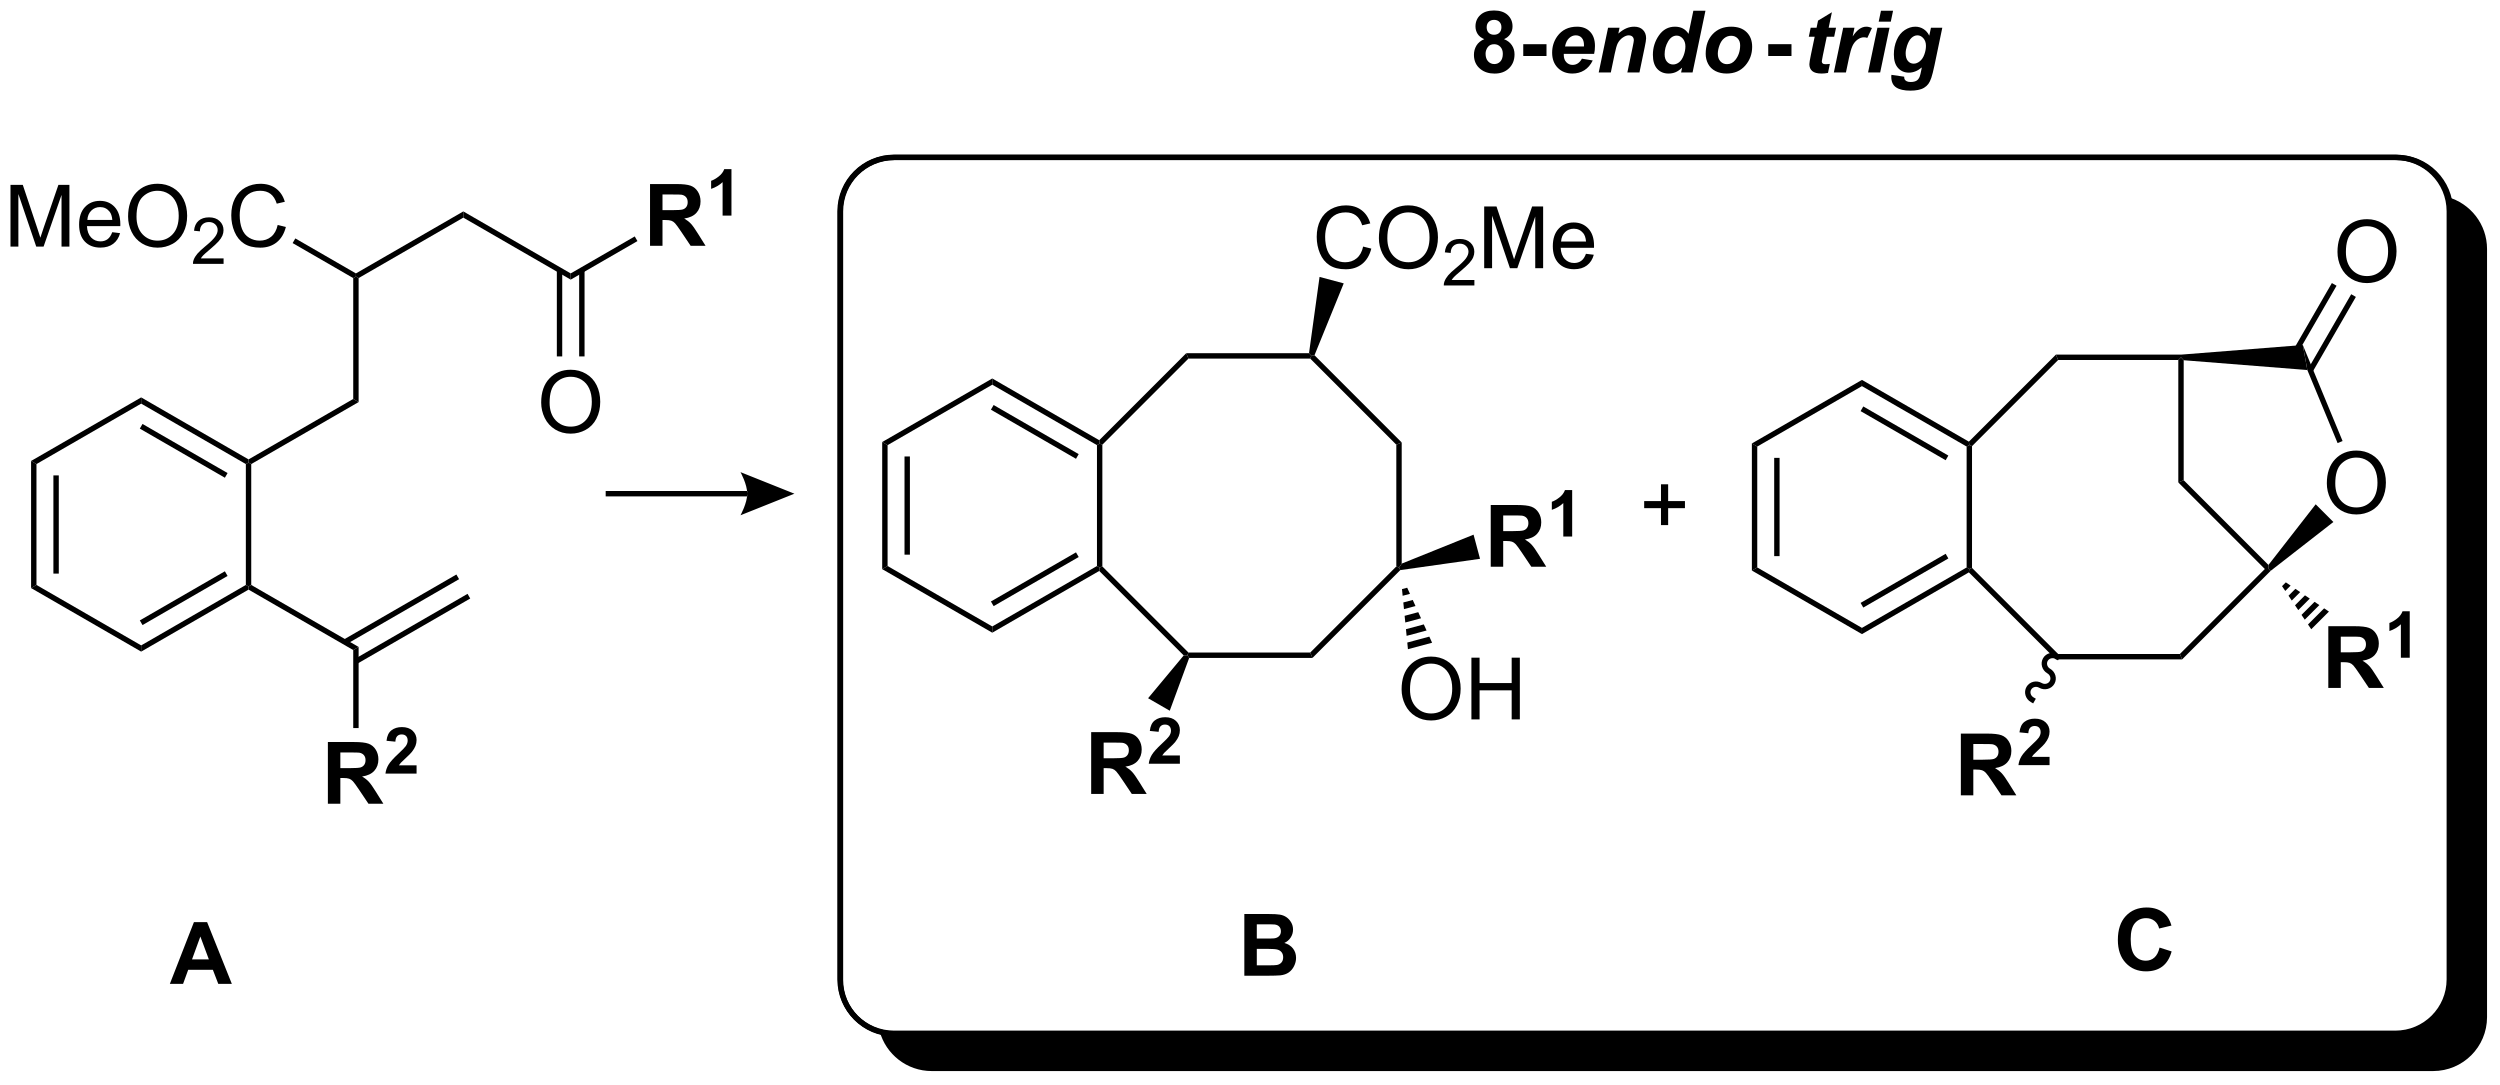 <?xml version="1.0" encoding="UTF-8"?>
<!DOCTYPE svg PUBLIC '-//W3C//DTD SVG 1.0//EN'
          'http://www.w3.org/TR/2001/REC-SVG-20010904/DTD/svg10.dtd'>
<svg stroke-dasharray="none" shape-rendering="auto" xmlns="http://www.w3.org/2000/svg" font-family="'Dialog'" text-rendering="auto" width="636" fill-opacity="1" color-interpolation="auto" color-rendering="auto" preserveAspectRatio="xMidYMid meet" font-size="12px" viewBox="0 0 636 276" fill="black" xmlns:xlink="http://www.w3.org/1999/xlink" stroke="black" image-rendering="auto" stroke-miterlimit="10" stroke-linecap="square" stroke-linejoin="miter" font-style="normal" stroke-width="1" height="276" stroke-dashoffset="0" font-weight="normal" stroke-opacity="1"
><!--Generated by the Batik Graphics2D SVG Generator--><defs id="genericDefs"
  /><g
  ><defs id="defs1"
    ><clipPath clipPathUnits="userSpaceOnUse" id="clipPath1"
      ><path d="M2.03 2.343 L240.288 2.343 L240.288 105.519 L2.03 105.519 L2.03 2.343 Z"
      /></clipPath
      ><clipPath clipPathUnits="userSpaceOnUse" id="clipPath2"
      ><path d="M-0.139 9.534 L-0.139 109.842 L231.214 109.842 L231.214 9.534 Z"
      /></clipPath
      ><clipPath clipPathUnits="userSpaceOnUse" id="clipPath3"
      ><path d="M-0.139 9.534 L-0.139 109.457 L231.109 109.457 L231.109 9.534 Z"
      /></clipPath
    ></defs
    ><g stroke-width="0.5" transform="scale(2.667,2.667) translate(-2.03,-2.343) matrix(1.029,0,0,1.029,2.173,-7.463)"
    ><path fill="none" d="M77.772 29.126 C77.772 26.364 80.011 24.126 82.772 24.126 L82.772 24.126 L222.022 24.126 C224.783 24.126 227.022 26.364 227.022 29.126 L227.022 29.126 L227.022 100.369 C227.022 103.131 224.783 105.369 222.022 105.369 L222.022 105.369 L82.772 105.369 C80.011 105.369 77.772 103.131 77.772 100.369 Z" clip-path="url(#clipPath3)"
    /></g
    ><g stroke-width="0.5" transform="matrix(2.743,0,0,2.743,0.382,-26.151)"
    ><path fill="none" d="M77.772 29.126 C77.772 26.364 80.011 24.126 82.772 24.126 L82.772 24.126 L222.022 24.126 C224.783 24.126 227.022 26.364 227.022 29.126 L227.022 29.126 L227.022 100.369 C227.022 103.131 224.783 105.369 222.022 105.369 L222.022 105.369 L82.772 105.369 C80.011 105.369 77.772 103.131 77.772 100.369 Z" clip-path="url(#clipPath3)"
    /></g
    ><g transform="matrix(2.743,0,0,2.743,0.382,-26.151)"
    ><path d="M226.845 27.803 C226.96 28.224 227.022 28.668 227.022 29.126 L227.022 100.369 C227.022 103.131 224.783 105.369 222.022 105.369 L82.772 105.369 C82.314 105.369 81.871 105.308 81.449 105.192 L81.449 105.192 C82.029 107.312 83.969 108.869 86.272 108.869 L225.522 108.869 C228.283 108.869 230.522 106.631 230.522 103.869 L230.522 32.626 C230.522 30.322 228.964 28.383 226.845 27.803 Z" stroke="none" clip-path="url(#clipPath3)"
    /></g
    ><g transform="matrix(2.743,0,0,2.743,0.382,-26.151)"
    ><path d="M2.743 52.285 L3.243 52.574 L3.243 63.785 L2.743 64.074 ZM4.813 53.624 L4.813 62.734 L5.313 62.734 L5.313 53.624 Z" stroke="none" clip-path="url(#clipPath3)"
    /></g
    ><g transform="matrix(2.743,0,0,2.743,0.382,-26.151)"
    ><path d="M2.743 64.074 L3.243 63.785 L12.953 69.391 L12.953 69.968 Z" stroke="none" clip-path="url(#clipPath3)"
    /></g
    ><g transform="matrix(2.743,0,0,2.743,0.382,-26.151)"
    ><path d="M12.953 69.968 L12.953 69.391 L22.662 63.785 L22.912 63.929 L22.912 64.218 ZM13.078 67.506 L20.967 62.951 L20.717 62.518 L12.828 67.073 Z" stroke="none" clip-path="url(#clipPath3)"
    /></g
    ><g transform="matrix(2.743,0,0,2.743,0.382,-26.151)"
    ><path d="M23.162 63.785 L22.912 63.929 L22.662 63.785 L22.662 52.574 L22.912 52.429 L23.162 52.574 Z" stroke="none" clip-path="url(#clipPath3)"
    /></g
    ><g transform="matrix(2.743,0,0,2.743,0.382,-26.151)"
    ><path d="M22.912 52.141 L22.912 52.429 L22.662 52.574 L12.953 46.968 L12.953 46.391 ZM20.967 53.408 L13.078 48.853 L12.828 49.286 L20.717 53.841 Z" stroke="none" clip-path="url(#clipPath3)"
    /></g
    ><g transform="matrix(2.743,0,0,2.743,0.382,-26.151)"
    ><path d="M12.953 46.391 L12.953 46.968 L3.243 52.574 L2.743 52.285 Z" stroke="none" clip-path="url(#clipPath3)"
    /></g
    ><g transform="matrix(2.743,0,0,2.743,0.382,-26.151)"
    ><path d="M23.162 52.574 L22.912 52.429 L22.912 52.141 L32.621 46.535 L33.121 46.824 Z" stroke="none" clip-path="url(#clipPath3)"
    /></g
    ><g transform="matrix(2.743,0,0,2.743,0.382,-26.151)"
    ><path d="M33.121 46.824 L32.621 46.535 L32.621 35.324 L32.871 35.179 L33.121 35.324 Z" stroke="none" clip-path="url(#clipPath3)"
    /></g
    ><g transform="matrix(2.743,0,0,2.743,0.382,-26.151)"
    ><path d="M0.833 32.404 L0.833 26.678 L1.974 26.678 L3.33 30.733 Q3.518 31.298 3.604 31.579 Q3.7 31.266 3.908 30.662 L5.278 26.678 L6.299 26.678 L6.299 32.404 L5.567 32.404 L5.567 27.61 L3.903 32.404 L3.221 32.404 L1.565 27.529 L1.565 32.404 L0.833 32.404 ZM10.27 31.069 L10.997 31.157 Q10.825 31.795 10.359 32.147 Q9.895 32.498 9.174 32.498 Q8.262 32.498 7.729 31.938 Q7.197 31.376 7.197 30.365 Q7.197 29.319 7.737 28.74 Q8.276 28.162 9.135 28.162 Q9.966 28.162 10.492 28.73 Q11.02 29.295 11.02 30.321 Q11.02 30.384 11.018 30.509 L7.924 30.509 Q7.963 31.194 8.309 31.558 Q8.658 31.92 9.177 31.92 Q9.565 31.92 9.838 31.717 Q10.111 31.514 10.27 31.069 ZM7.963 29.93 L10.278 29.93 Q10.231 29.407 10.012 29.147 Q9.677 28.74 9.143 28.74 Q8.658 28.74 8.328 29.066 Q7.997 29.389 7.963 29.93 ZM11.74 29.615 Q11.74 28.188 12.506 27.384 Q13.272 26.576 14.483 26.576 Q15.274 26.576 15.91 26.956 Q16.548 27.334 16.881 28.011 Q17.217 28.688 17.217 29.548 Q17.217 30.42 16.865 31.108 Q16.514 31.795 15.868 32.149 Q15.225 32.503 14.477 32.503 Q13.67 32.503 13.032 32.113 Q12.397 31.72 12.069 31.045 Q11.74 30.368 11.74 29.615 ZM12.522 29.626 Q12.522 30.662 13.076 31.259 Q13.634 31.852 14.475 31.852 Q15.329 31.852 15.881 31.251 Q16.436 30.649 16.436 29.545 Q16.436 28.845 16.199 28.324 Q15.962 27.803 15.506 27.516 Q15.053 27.227 14.485 27.227 Q13.681 27.227 13.1 27.782 Q12.522 28.334 12.522 29.626 Z" stroke="none" clip-path="url(#clipPath3)"
    /></g
    ><g transform="matrix(2.743,0,0,2.743,0.382,-26.151)"
    ><path d="M20.597 33.497 L20.597 34.004 L17.757 34.004 Q17.751 33.813 17.819 33.637 Q17.927 33.348 18.165 33.067 Q18.405 32.786 18.856 32.416 Q19.556 31.842 19.802 31.506 Q20.048 31.17 20.048 30.872 Q20.048 30.559 19.823 30.344 Q19.601 30.127 19.239 30.127 Q18.858 30.127 18.63 30.356 Q18.401 30.584 18.399 30.989 L17.856 30.934 Q17.913 30.327 18.276 30.01 Q18.64 29.692 19.251 29.692 Q19.87 29.692 20.229 30.036 Q20.591 30.377 20.591 30.883 Q20.591 31.141 20.485 31.391 Q20.38 31.639 20.134 31.915 Q19.89 32.19 19.321 32.67 Q18.847 33.069 18.712 33.211 Q18.577 33.354 18.489 33.497 L20.597 33.497 Z" stroke="none" clip-path="url(#clipPath3)"
    /></g
    ><g transform="matrix(2.743,0,0,2.743,0.382,-26.151)"
    ><path d="M25.615 30.397 L26.373 30.587 Q26.136 31.522 25.516 32.014 Q24.896 32.503 24.003 32.503 Q23.076 32.503 22.495 32.126 Q21.917 31.748 21.613 31.035 Q21.31 30.319 21.31 29.498 Q21.31 28.602 21.652 27.938 Q21.995 27.272 22.625 26.925 Q23.256 26.579 24.014 26.579 Q24.873 26.579 25.459 27.016 Q26.045 27.454 26.277 28.248 L25.529 28.423 Q25.331 27.798 24.951 27.514 Q24.573 27.227 23.998 27.227 Q23.339 27.227 22.894 27.545 Q22.451 27.86 22.271 28.394 Q22.092 28.928 22.092 29.493 Q22.092 30.225 22.305 30.769 Q22.519 31.313 22.967 31.584 Q23.417 31.852 23.941 31.852 Q24.576 31.852 25.016 31.485 Q25.459 31.118 25.615 30.397 Z" stroke="none" clip-path="url(#clipPath3)"
    /></g
    ><g transform="matrix(2.743,0,0,2.743,0.382,-26.151)"
    ><path d="M32.871 34.891 L32.871 35.179 L32.621 35.324 L27.001 32.079 L27.251 31.646 Z" stroke="none" clip-path="url(#clipPath3)"
    /></g
    ><g transform="matrix(2.743,0,0,2.743,0.382,-26.151)"
    ><path d="M33.121 35.324 L32.871 35.179 L32.871 34.891 L42.831 29.141 L42.831 29.718 Z" stroke="none" clip-path="url(#clipPath3)"
    /></g
    ><g transform="matrix(2.743,0,0,2.743,0.382,-26.151)"
    ><path d="M42.831 29.718 L42.831 29.141 L52.79 34.891 L52.79 35.468 Z" stroke="none" clip-path="url(#clipPath3)"
    /></g
    ><g transform="matrix(2.743,0,0,2.743,0.382,-26.151)"
    ><path d="M60.148 32.329 L60.148 26.603 L62.583 26.603 Q63.499 26.603 63.916 26.756 Q64.332 26.91 64.582 27.306 Q64.832 27.699 64.832 28.207 Q64.832 28.853 64.452 29.272 Q64.075 29.691 63.319 29.801 Q63.694 30.02 63.939 30.282 Q64.184 30.543 64.598 31.212 L65.296 32.329 L63.913 32.329 L63.077 31.082 Q62.632 30.415 62.468 30.241 Q62.304 30.066 62.119 30.004 Q61.937 29.939 61.538 29.939 L61.304 29.939 L61.304 32.329 L60.148 32.329 ZM61.304 29.025 L62.161 29.025 Q62.991 29.025 63.197 28.954 Q63.405 28.884 63.523 28.712 Q63.64 28.54 63.64 28.282 Q63.64 27.994 63.486 27.816 Q63.333 27.637 63.051 27.59 Q62.911 27.572 62.208 27.572 L61.304 27.572 L61.304 29.025 Z" stroke="none" clip-path="url(#clipPath3)"
    /></g
    ><g transform="matrix(2.743,0,0,2.743,0.382,-26.151)"
    ><path d="M67.7 29.529 L66.878 29.529 L66.878 26.426 Q66.427 26.848 65.814 27.051 L65.814 26.303 Q66.136 26.197 66.513 25.904 Q66.892 25.61 67.032 25.217 L67.7 25.217 L67.7 29.529 Z" stroke="none" clip-path="url(#clipPath3)"
    /></g
    ><g transform="matrix(2.743,0,0,2.743,0.382,-26.151)"
    ><path d="M52.79 35.468 L52.79 34.891 L58.73 31.461 L58.98 31.894 Z" stroke="none" clip-path="url(#clipPath3)"
    /></g
    ><g transform="matrix(2.743,0,0,2.743,0.382,-26.151)"
    ><path d="M50.053 46.865 Q50.053 45.438 50.819 44.634 Q51.584 43.826 52.795 43.826 Q53.587 43.826 54.222 44.206 Q54.86 44.584 55.194 45.261 Q55.529 45.938 55.529 46.798 Q55.529 47.67 55.178 48.358 Q54.826 49.045 54.181 49.399 Q53.537 49.753 52.79 49.753 Q51.983 49.753 51.345 49.363 Q50.709 48.969 50.381 48.295 Q50.053 47.618 50.053 46.865 ZM50.834 46.876 Q50.834 47.912 51.389 48.509 Q51.946 49.102 52.787 49.102 Q53.642 49.102 54.194 48.501 Q54.748 47.899 54.748 46.795 Q54.748 46.094 54.511 45.574 Q54.274 45.053 53.819 44.766 Q53.365 44.477 52.798 44.477 Q51.993 44.477 51.412 45.032 Q50.834 45.584 50.834 46.876 Z" stroke="none" clip-path="url(#clipPath3)"
    /></g
    ><g transform="matrix(2.743,0,0,2.743,0.382,-26.151)"
    ><path d="M51.505 34.582 L51.505 42.59 L52.005 42.59 L52.005 34.582 ZM53.575 34.582 L53.575 42.59 L54.075 42.59 L54.075 34.582 Z" stroke="none" clip-path="url(#clipPath3)"
    /></g
    ><g transform="matrix(2.743,0,0,2.743,0.382,-26.151)"
    ><path d="M22.912 64.218 L22.912 63.929 L23.162 63.785 L33.121 69.535 L32.621 69.824 Z" stroke="none" clip-path="url(#clipPath3)"
    /></g
    ><g transform="matrix(2.743,0,0,2.743,0.382,-26.151)"
    ><path d="M32.996 71.091 L43.473 65.042 L43.223 64.609 L32.746 70.658 ZM31.961 69.298 L42.438 63.25 L42.188 62.817 L31.711 68.865 Z" stroke="none" clip-path="url(#clipPath3)"
    /></g
    ><g transform="matrix(2.743,0,0,2.743,0.382,-26.151)"
    ><path d="M81.68 50.529 L82.18 50.818 L82.18 62.029 L81.68 62.318 ZM83.75 51.869 L83.75 60.979 L84.25 60.979 L84.25 51.869 Z" stroke="none" clip-path="url(#clipPath3)"
    /></g
    ><g transform="matrix(2.743,0,0,2.743,0.382,-26.151)"
    ><path d="M81.68 62.318 L82.18 62.029 L91.889 67.635 L91.889 68.213 Z" stroke="none" clip-path="url(#clipPath3)"
    /></g
    ><g transform="matrix(2.743,0,0,2.743,0.382,-26.151)"
    ><path d="M91.889 68.213 L91.889 67.635 L101.599 62.029 L101.849 62.174 L101.808 62.486 ZM92.014 65.75 L99.904 61.195 L99.654 60.762 L91.764 65.317 Z" stroke="none" clip-path="url(#clipPath3)"
    /></g
    ><g transform="matrix(2.743,0,0,2.743,0.382,-26.151)"
    ><path d="M102.099 62.07 L101.849 62.174 L101.599 62.029 L101.599 50.818 L101.849 50.674 L102.099 50.777 Z" stroke="none" clip-path="url(#clipPath3)"
    /></g
    ><g transform="matrix(2.743,0,0,2.743,0.382,-26.151)"
    ><path d="M101.808 50.361 L101.849 50.674 L101.599 50.818 L91.889 45.212 L91.889 44.635 ZM99.904 51.652 L92.014 47.097 L91.764 47.531 L99.654 52.085 Z" stroke="none" clip-path="url(#clipPath3)"
    /></g
    ><g transform="matrix(2.743,0,0,2.743,0.382,-26.151)"
    ><path d="M91.889 44.635 L91.889 45.212 L82.18 50.818 L81.68 50.529 Z" stroke="none" clip-path="url(#clipPath3)"
    /></g
    ><g transform="matrix(2.743,0,0,2.743,0.382,-26.151)"
    ><path d="M101.808 62.486 L101.849 62.174 L102.099 62.07 L110.084 70.055 L109.981 70.305 L109.645 70.323 Z" stroke="none" clip-path="url(#clipPath3)"
    /></g
    ><g transform="matrix(2.743,0,0,2.743,0.382,-26.151)"
    ><path d="M110.151 70.555 L109.981 70.305 L110.084 70.055 L121.377 70.055 L121.584 70.555 Z" stroke="none" clip-path="url(#clipPath3)"
    /></g
    ><g transform="matrix(2.743,0,0,2.743,0.382,-26.151)"
    ><path d="M121.584 70.555 L121.377 70.055 L129.362 62.07 L129.612 62.174 L129.732 62.407 Z" stroke="none" clip-path="url(#clipPath3)"
    /></g
    ><g transform="matrix(2.743,0,0,2.743,0.382,-26.151)"
    ><path d="M129.862 61.806 L129.612 62.174 L129.362 62.07 L129.362 50.777 L129.862 50.57 Z" stroke="none" clip-path="url(#clipPath3)"
    /></g
    ><g transform="matrix(2.743,0,0,2.743,0.382,-26.151)"
    ><path d="M129.862 50.57 L129.362 50.777 L121.377 42.792 L121.481 42.542 L121.773 42.481 Z" stroke="none" clip-path="url(#clipPath3)"
    /></g
    ><g transform="matrix(2.743,0,0,2.743,0.382,-26.151)"
    ><path d="M121.265 42.292 L121.481 42.542 L121.377 42.792 L110.084 42.792 L109.877 42.292 Z" stroke="none" clip-path="url(#clipPath3)"
    /></g
    ><g transform="matrix(2.743,0,0,2.743,0.382,-26.151)"
    ><path d="M109.877 42.292 L110.084 42.792 L102.099 50.777 L101.849 50.674 L101.808 50.361 Z" stroke="none" clip-path="url(#clipPath3)"
    /></g
    ><g transform="matrix(2.743,0,0,2.743,0.382,-26.151)"
    ><path d="M101.062 83.165 L101.062 77.438 L103.497 77.438 Q104.414 77.438 104.831 77.592 Q105.247 77.746 105.497 78.141 Q105.747 78.535 105.747 79.042 Q105.747 79.688 105.367 80.108 Q104.99 80.527 104.234 80.636 Q104.609 80.855 104.854 81.118 Q105.099 81.378 105.513 82.048 L106.211 83.165 L104.828 83.165 L103.992 81.917 Q103.547 81.251 103.383 81.076 Q103.219 80.902 103.034 80.839 Q102.852 80.774 102.453 80.774 L102.219 80.774 L102.219 83.165 L101.062 83.165 ZM102.219 79.86 L103.076 79.86 Q103.906 79.86 104.112 79.79 Q104.32 79.719 104.437 79.548 Q104.555 79.376 104.555 79.118 Q104.555 78.829 104.401 78.652 Q104.247 78.472 103.966 78.425 Q103.826 78.407 103.122 78.407 L102.219 78.407 L102.219 79.86 Z" stroke="none" clip-path="url(#clipPath3)"
    /></g
    ><g transform="matrix(2.743,0,0,2.743,0.382,-26.151)"
    ><path d="M109.289 79.599 L109.289 80.365 L106.404 80.365 Q106.451 79.931 106.686 79.543 Q106.92 79.154 107.611 78.513 Q108.168 77.994 108.293 77.81 Q108.463 77.554 108.463 77.306 Q108.463 77.031 108.314 76.882 Q108.168 76.734 107.906 76.734 Q107.648 76.734 107.496 76.89 Q107.344 77.044 107.32 77.406 L106.5 77.324 Q106.574 76.644 106.961 76.349 Q107.348 76.052 107.928 76.052 Q108.562 76.052 108.926 76.396 Q109.289 76.738 109.289 77.248 Q109.289 77.537 109.186 77.8 Q109.082 78.062 108.856 78.349 Q108.707 78.539 108.316 78.896 Q107.928 79.254 107.822 79.371 Q107.719 79.488 107.654 79.599 L109.289 79.599 Z" stroke="none" clip-path="url(#clipPath3)"
    /></g
    ><g transform="matrix(2.743,0,0,2.743,0.382,-26.151)"
    ><path d="M109.645 70.323 L109.981 70.305 L110.151 70.555 L108.349 75.451 L106.34 74.291 Z" stroke="none" clip-path="url(#clipPath3)"
    /></g
    ><g transform="matrix(2.743,0,0,2.743,0.382,-26.151)"
    ><path d="M138.119 62.097 L138.119 56.371 L140.554 56.371 Q141.47 56.371 141.887 56.525 Q142.304 56.678 142.554 57.074 Q142.804 57.467 142.804 57.975 Q142.804 58.621 142.423 59.04 Q142.046 59.459 141.291 59.569 Q141.666 59.788 141.91 60.05 Q142.155 60.311 142.569 60.98 L143.267 62.097 L141.884 62.097 L141.048 60.85 Q140.603 60.183 140.439 60.009 Q140.275 59.834 140.09 59.772 Q139.908 59.707 139.509 59.707 L139.275 59.707 L139.275 62.097 L138.119 62.097 ZM139.275 58.793 L140.132 58.793 Q140.963 58.793 141.168 58.722 Q141.377 58.652 141.494 58.48 Q141.611 58.308 141.611 58.05 Q141.611 57.761 141.457 57.584 Q141.304 57.405 141.022 57.358 Q140.882 57.34 140.179 57.34 L139.275 57.34 L139.275 58.793 Z" stroke="none" clip-path="url(#clipPath3)"
    /></g
    ><g transform="matrix(2.743,0,0,2.743,0.382,-26.151)"
    ><path d="M145.672 59.297 L144.849 59.297 L144.849 56.194 Q144.398 56.616 143.785 56.819 L143.785 56.071 Q144.107 55.965 144.484 55.672 Q144.863 55.377 145.004 54.985 L145.672 54.985 L145.672 59.297 Z" stroke="none" clip-path="url(#clipPath3)"
    /></g
    ><g transform="matrix(2.743,0,0,2.743,0.382,-26.151)"
    ><path d="M129.732 62.407 L129.612 62.174 L129.862 61.806 L136.526 59.12 L137.127 61.361 Z" stroke="none" clip-path="url(#clipPath3)"
    /></g
    ><g transform="matrix(2.743,0,0,2.743,0.382,-26.151)"
    ><path d="M129.852 73.468 Q129.852 72.041 130.617 71.236 Q131.383 70.429 132.594 70.429 Q133.386 70.429 134.021 70.809 Q134.659 71.187 134.992 71.864 Q135.328 72.541 135.328 73.4 Q135.328 74.272 134.977 74.96 Q134.625 75.647 133.979 76.002 Q133.336 76.356 132.589 76.356 Q131.781 76.356 131.143 75.965 Q130.508 75.572 130.18 74.897 Q129.852 74.22 129.852 73.468 ZM130.633 73.478 Q130.633 74.515 131.188 75.111 Q131.745 75.705 132.586 75.705 Q133.44 75.705 133.992 75.103 Q134.547 74.502 134.547 73.397 Q134.547 72.697 134.31 72.176 Q134.073 71.655 133.617 71.369 Q133.164 71.08 132.596 71.08 Q131.792 71.08 131.211 71.635 Q130.633 72.187 130.633 73.478 ZM136.327 76.257 L136.327 70.53 L137.085 70.53 L137.085 72.882 L140.061 72.882 L140.061 70.53 L140.819 70.53 L140.819 76.257 L140.061 76.257 L140.061 73.556 L137.085 73.556 L137.085 76.257 L136.327 76.257 Z" stroke="none" clip-path="url(#clipPath3)"
    /></g
    ><g transform="matrix(2.743,0,0,2.743,0.382,-26.151)"
    ><path d="M130.371 64.041 L130.628 64.608 L129.95 64.79 L129.888 64.17 ZM130.885 65.175 L131.141 65.742 L130.072 66.028 L130.011 65.409 ZM131.398 66.309 L131.654 66.876 L130.195 67.267 L130.133 66.648 ZM131.911 67.443 L132.168 68.01 L130.317 68.506 L130.256 67.887 ZM132.424 68.577 L132.681 69.144 L130.44 69.745 L130.379 69.126 Z" stroke="none" clip-path="url(#clipPath3)"
    /></g
    ><g transform="matrix(2.743,0,0,2.743,0.382,-26.151)"
    ><path d="M126.285 32.401 L127.043 32.591 Q126.806 33.526 126.186 34.018 Q125.566 34.508 124.673 34.508 Q123.746 34.508 123.165 34.13 Q122.587 33.753 122.282 33.039 Q121.98 32.323 121.98 31.503 Q121.98 30.607 122.322 29.943 Q122.665 29.276 123.295 28.93 Q123.926 28.583 124.683 28.583 Q125.543 28.583 126.129 29.021 Q126.715 29.458 126.947 30.253 L126.199 30.427 Q126.001 29.802 125.621 29.518 Q125.243 29.232 124.668 29.232 Q124.009 29.232 123.564 29.549 Q123.121 29.865 122.941 30.398 Q122.762 30.932 122.762 31.497 Q122.762 32.229 122.975 32.773 Q123.189 33.318 123.637 33.589 Q124.087 33.857 124.611 33.857 Q125.246 33.857 125.686 33.49 Q126.129 33.122 126.285 32.401 ZM127.747 31.62 Q127.747 30.193 128.513 29.388 Q129.279 28.581 130.489 28.581 Q131.281 28.581 131.917 28.961 Q132.555 29.339 132.888 30.016 Q133.224 30.693 133.224 31.552 Q133.224 32.425 132.872 33.112 Q132.521 33.8 131.875 34.154 Q131.232 34.508 130.484 34.508 Q129.677 34.508 129.039 34.117 Q128.404 33.724 128.075 33.05 Q127.747 32.372 127.747 31.62 ZM128.529 31.63 Q128.529 32.667 129.083 33.263 Q129.641 33.857 130.482 33.857 Q131.336 33.857 131.888 33.255 Q132.443 32.654 132.443 31.549 Q132.443 30.849 132.206 30.328 Q131.969 29.807 131.513 29.521 Q131.06 29.232 130.492 29.232 Q129.687 29.232 129.107 29.787 Q128.529 30.339 128.529 31.63 Z" stroke="none" clip-path="url(#clipPath3)"
    /></g
    ><g transform="matrix(2.743,0,0,2.743,0.382,-26.151)"
    ><path d="M136.603 35.501 L136.603 36.009 L133.763 36.009 Q133.758 35.818 133.826 35.642 Q133.934 35.353 134.172 35.071 Q134.412 34.79 134.863 34.421 Q135.562 33.847 135.809 33.511 Q136.055 33.175 136.055 32.876 Q136.055 32.564 135.83 32.349 Q135.607 32.132 135.246 32.132 Q134.865 32.132 134.637 32.361 Q134.408 32.589 134.406 32.993 L133.863 32.939 Q133.92 32.331 134.283 32.015 Q134.646 31.696 135.258 31.696 Q135.877 31.696 136.236 32.04 Q136.597 32.382 136.597 32.888 Q136.597 33.146 136.492 33.396 Q136.387 33.644 136.141 33.919 Q135.896 34.194 135.328 34.675 Q134.853 35.073 134.719 35.216 Q134.584 35.358 134.496 35.501 L136.603 35.501 Z" stroke="none" clip-path="url(#clipPath3)"
    /></g
    ><g transform="matrix(2.743,0,0,2.743,0.382,-26.151)"
    ><path d="M137.512 34.409 L137.512 28.682 L138.653 28.682 L140.01 32.737 Q140.197 33.302 140.283 33.583 Q140.38 33.271 140.588 32.667 L141.958 28.682 L142.979 28.682 L142.979 34.409 L142.247 34.409 L142.247 29.615 L140.583 34.409 L139.901 34.409 L138.244 29.534 L138.244 34.409 L137.512 34.409 ZM146.95 33.073 L147.677 33.161 Q147.505 33.8 147.039 34.151 Q146.575 34.503 145.854 34.503 Q144.942 34.503 144.408 33.943 Q143.877 33.38 143.877 32.37 Q143.877 31.323 144.416 30.745 Q144.955 30.167 145.815 30.167 Q146.645 30.167 147.171 30.734 Q147.7 31.299 147.7 32.326 Q147.7 32.388 147.697 32.513 L144.604 32.513 Q144.643 33.198 144.989 33.562 Q145.338 33.925 145.856 33.925 Q146.244 33.925 146.518 33.721 Q146.791 33.518 146.95 33.073 ZM144.643 31.935 L146.958 31.935 Q146.911 31.412 146.692 31.151 Q146.356 30.745 145.822 30.745 Q145.338 30.745 145.007 31.07 Q144.677 31.393 144.643 31.935 Z" stroke="none" clip-path="url(#clipPath3)"
    /></g
    ><g transform="matrix(2.743,0,0,2.743,0.382,-26.151)"
    ><path d="M121.773 42.481 L121.481 42.542 L121.265 42.292 L122.243 35.216 L124.484 35.816 Z" stroke="none" clip-path="url(#clipPath3)"
    /></g
    ><g transform="matrix(2.743,0,0,2.743,0.382,-26.151)"
    ><path d="M162.338 50.662 L162.838 50.95 L162.838 62.162 L162.338 62.45 ZM164.408 52.001 L164.408 61.111 L164.908 61.111 L164.908 52.001 Z" stroke="none" clip-path="url(#clipPath3)"
    /></g
    ><g transform="matrix(2.743,0,0,2.743,0.382,-26.151)"
    ><path d="M162.338 62.45 L162.838 62.162 L172.547 67.767 L172.547 68.345 Z" stroke="none" clip-path="url(#clipPath3)"
    /></g
    ><g transform="matrix(2.743,0,0,2.743,0.382,-26.151)"
    ><path d="M172.547 68.345 L172.547 67.767 L182.256 62.162 L182.506 62.306 L182.465 62.619 ZM172.672 65.882 L180.561 61.328 L180.311 60.895 L172.422 65.449 Z" stroke="none" clip-path="url(#clipPath3)"
    /></g
    ><g transform="matrix(2.743,0,0,2.743,0.382,-26.151)"
    ><path d="M182.756 62.203 L182.506 62.306 L182.256 62.162 L182.256 50.95 L182.506 50.806 L182.756 50.91 Z" stroke="none" clip-path="url(#clipPath3)"
    /></g
    ><g transform="matrix(2.743,0,0,2.743,0.382,-26.151)"
    ><path d="M182.465 50.494 L182.506 50.806 L182.256 50.95 L172.547 45.345 L172.547 44.767 ZM180.561 51.785 L172.672 47.23 L172.422 47.663 L180.311 52.218 Z" stroke="none" clip-path="url(#clipPath3)"
    /></g
    ><g transform="matrix(2.743,0,0,2.743,0.382,-26.151)"
    ><path d="M172.547 44.767 L172.547 45.345 L162.838 50.95 L162.338 50.662 Z" stroke="none" clip-path="url(#clipPath3)"
    /></g
    ><g transform="matrix(2.743,0,0,2.743,0.382,-26.151)"
    ><path d="M182.465 62.619 L182.506 62.306 L182.756 62.203 L190.742 70.188 L190.534 70.688 Z" stroke="none" clip-path="url(#clipPath3)"
    /></g
    ><g transform="matrix(2.743,0,0,2.743,0.382,-26.151)"
    ><path d="M190.534 70.688 L190.742 70.188 L202.034 70.188 L202.242 70.688 Z" stroke="none" clip-path="url(#clipPath3)"
    /></g
    ><g transform="matrix(2.743,0,0,2.743,0.382,-26.151)"
    ><path d="M202.242 70.688 L202.034 70.188 L209.916 62.306 L210.27 62.306 L210.446 62.483 Z" stroke="none" clip-path="url(#clipPath3)"
    /></g
    ><g transform="matrix(2.743,0,0,2.743,0.382,-26.151)"
    ><path d="M202.138 42.424 L202.138 42.674 L201.888 42.924 L190.742 42.924 L190.534 42.424 Z" stroke="none" clip-path="url(#clipPath3)"
    /></g
    ><g transform="matrix(2.743,0,0,2.743,0.382,-26.151)"
    ><path d="M190.534 42.424 L190.742 42.924 L182.756 50.91 L182.506 50.806 L182.465 50.494 Z" stroke="none" clip-path="url(#clipPath3)"
    /></g
    ><g transform="matrix(2.743,0,0,2.743,0.382,-26.151)"
    ><path d="M181.72 83.297 L181.72 77.571 L184.155 77.571 Q185.071 77.571 185.488 77.724 Q185.905 77.878 186.155 78.274 Q186.405 78.667 186.405 79.175 Q186.405 79.821 186.025 80.24 Q185.647 80.659 184.892 80.769 Q185.267 80.987 185.512 81.25 Q185.756 81.511 186.171 82.18 L186.868 83.297 L185.486 83.297 L184.65 82.05 Q184.204 81.383 184.04 81.209 Q183.876 81.034 183.691 80.972 Q183.509 80.907 183.111 80.907 L182.876 80.907 L182.876 83.297 L181.72 83.297 ZM182.876 79.993 L183.733 79.993 Q184.564 79.993 184.769 79.922 Q184.978 79.852 185.095 79.68 Q185.212 79.508 185.212 79.25 Q185.212 78.961 185.059 78.784 Q184.905 78.605 184.624 78.558 Q184.483 78.539 183.78 78.539 L182.876 78.539 L182.876 79.993 Z" stroke="none" clip-path="url(#clipPath3)"
    /></g
    ><g transform="matrix(2.743,0,0,2.743,0.382,-26.151)"
    ><path d="M189.947 79.732 L189.947 80.497 L187.062 80.497 Q187.109 80.064 187.343 79.675 Q187.577 79.286 188.269 78.646 Q188.826 78.126 188.951 77.942 Q189.12 77.687 189.12 77.439 Q189.12 77.163 188.972 77.015 Q188.826 76.866 188.564 76.866 Q188.306 76.866 188.154 77.023 Q188.001 77.177 187.978 77.538 L187.157 77.456 Q187.232 76.776 187.618 76.482 Q188.005 76.185 188.585 76.185 Q189.22 76.185 189.583 76.528 Q189.947 76.87 189.947 77.38 Q189.947 77.669 189.843 77.933 Q189.739 78.195 189.513 78.482 Q189.364 78.671 188.974 79.028 Q188.585 79.386 188.48 79.503 Q188.376 79.62 188.312 79.732 L189.947 79.732 Z" stroke="none" clip-path="url(#clipPath3)"
    /></g
    ><g transform="matrix(2.743,0,0,2.743,0.382,-26.151)"
    ><path d="M190.763 70.221 C190.261 69.931 189.626 70.091 189.345 70.578 C189.064 71.065 189.243 71.695 189.745 71.985 C190.008 72.137 190.105 72.461 189.962 72.708 C189.819 72.956 189.49 73.034 189.227 72.882 C188.725 72.592 188.09 72.751 187.809 73.239 C187.528 73.725 187.707 74.355 188.209 74.645 L188.426 74.77 L188.675 74.337 L188.459 74.212 C188.196 74.06 188.099 73.736 188.242 73.488 C188.385 73.241 188.714 73.163 188.977 73.315 C189.479 73.605 190.114 73.445 190.395 72.958 C190.676 72.471 190.497 71.841 189.995 71.552 C189.732 71.4 189.635 71.076 189.778 70.828 C189.921 70.58 190.25 70.502 190.513 70.654 L190.73 70.779 L190.979 70.346 L190.763 70.221 Z" stroke="none" clip-path="url(#clipPath3)"
    /></g
    ><g transform="matrix(2.743,0,0,2.743,0.382,-26.151)"
    ><path d="M210.248 61.931 L210.27 62.306 L209.916 62.306 L201.888 54.278 L202.388 54.071 Z" stroke="none" clip-path="url(#clipPath3)"
    /></g
    ><g transform="matrix(2.743,0,0,2.743,0.382,-26.151)"
    ><path d="M202.388 54.071 L201.888 54.278 L201.888 42.924 L202.138 42.674 L202.388 42.944 Z" stroke="none" clip-path="url(#clipPath3)"
    /></g
    ><g transform="matrix(2.743,0,0,2.743,0.382,-26.151)"
    ><path d="M202.388 42.944 L202.138 42.674 L202.138 42.424 L213.435 41.531 L213.855 43.852 Z" stroke="none" clip-path="url(#clipPath3)"
    /></g
    ><g transform="matrix(2.743,0,0,2.743,0.382,-26.151)"
    ><path d="M215.664 54.36 Q215.664 52.933 216.43 52.129 Q217.196 51.321 218.407 51.321 Q219.198 51.321 219.834 51.702 Q220.472 52.079 220.805 52.756 Q221.141 53.433 221.141 54.293 Q221.141 55.165 220.789 55.852 Q220.438 56.54 219.792 56.894 Q219.149 57.248 218.401 57.248 Q217.594 57.248 216.956 56.858 Q216.321 56.465 215.993 55.79 Q215.664 55.113 215.664 54.36 ZM216.446 54.371 Q216.446 55.407 217 56.004 Q217.558 56.597 218.399 56.597 Q219.253 56.597 219.805 55.996 Q220.36 55.394 220.36 54.29 Q220.36 53.59 220.123 53.069 Q219.886 52.548 219.43 52.261 Q218.977 51.972 218.409 51.972 Q217.605 51.972 217.024 52.527 Q216.446 53.079 216.446 54.371 Z" stroke="none" clip-path="url(#clipPath3)"
    /></g
    ><g transform="matrix(2.743,0,0,2.743,0.382,-26.151)"
    ><path d="M210.446 62.483 L210.27 62.306 L210.248 61.931 L214.63 56.305 L216.27 57.946 Z" stroke="none" clip-path="url(#clipPath3)"
    /></g
    ><g transform="matrix(2.743,0,0,2.743,0.382,-26.151)"
    ><path d="M213.855 43.852 L213.435 41.531 L217.124 50.438 L216.662 50.629 Z" stroke="none" clip-path="url(#clipPath3)"
    /></g
    ><g transform="matrix(2.743,0,0,2.743,0.382,-26.151)"
    ><path d="M216.651 32.901 Q216.651 31.474 217.417 30.669 Q218.182 29.862 219.393 29.862 Q220.185 29.862 220.82 30.242 Q221.458 30.62 221.792 31.297 Q222.127 31.974 222.127 32.833 Q222.127 33.706 221.776 34.393 Q221.424 35.081 220.779 35.435 Q220.135 35.789 219.388 35.789 Q218.581 35.789 217.943 35.398 Q217.307 35.005 216.979 34.331 Q216.651 33.654 216.651 32.901 ZM217.432 32.911 Q217.432 33.948 217.987 34.544 Q218.544 35.138 219.385 35.138 Q220.239 35.138 220.792 34.536 Q221.346 33.935 221.346 32.831 Q221.346 32.13 221.109 31.609 Q220.872 31.088 220.417 30.802 Q219.963 30.513 219.396 30.513 Q218.591 30.513 218.01 31.068 Q217.432 31.62 217.432 32.911 Z" stroke="none" clip-path="url(#clipPath3)"
    /></g
    ><g transform="matrix(2.743,0,0,2.743,0.382,-26.151)"
    ><path d="M214.354 44.005 L218.357 37.071 L217.924 36.821 L213.921 43.755 ZM212.659 42.799 L216.565 36.035 L216.131 35.785 L212.226 42.549 Z" stroke="none" clip-path="url(#clipPath3)"
    /></g
    ><g transform="matrix(2.743,0,0,2.743,0.382,-26.151)"
    ><path d="M215.8 73.338 L215.8 67.611 L218.235 67.611 Q219.151 67.611 219.568 67.765 Q219.985 67.919 220.235 68.314 Q220.485 68.708 220.485 69.216 Q220.485 69.861 220.105 70.281 Q219.727 70.7 218.972 70.809 Q219.347 71.028 219.591 71.291 Q219.836 71.551 220.25 72.221 L220.948 73.338 L219.565 73.338 L218.73 72.091 Q218.284 71.424 218.12 71.249 Q217.956 71.075 217.771 71.012 Q217.589 70.947 217.19 70.947 L216.956 70.947 L216.956 73.338 L215.8 73.338 ZM216.956 70.033 L217.813 70.033 Q218.644 70.033 218.849 69.963 Q219.058 69.893 219.175 69.721 Q219.292 69.549 219.292 69.291 Q219.292 69.002 219.138 68.825 Q218.985 68.645 218.703 68.598 Q218.563 68.58 217.86 68.58 L216.956 68.58 L216.956 70.033 Z" stroke="none" clip-path="url(#clipPath3)"
    /></g
    ><g transform="matrix(2.743,0,0,2.743,0.382,-26.151)"
    ><path d="M223.352 70.538 L222.53 70.538 L222.53 67.434 Q222.079 67.856 221.466 68.059 L221.466 67.311 Q221.788 67.206 222.165 66.913 Q222.544 66.618 222.685 66.225 L223.352 66.225 L223.352 70.538 Z" stroke="none" clip-path="url(#clipPath3)"
    /></g
    ><g transform="matrix(2.743,0,0,2.743,0.382,-26.151)"
    ><path d="M211.861 63.544 L212.305 63.845 L211.808 64.341 L211.507 63.897 ZM212.749 64.146 L213.193 64.447 L212.41 65.23 L212.109 64.785 ZM213.637 64.748 L214.081 65.049 L213.013 66.118 L212.712 65.674 ZM214.525 65.35 L214.969 65.651 L213.615 67.006 L213.314 66.562 ZM215.413 65.953 L215.858 66.254 L214.217 67.894 L213.916 67.45 Z" stroke="none" clip-path="url(#clipPath3)"
    /></g
    ><g transform="matrix(2.743,0,0,2.743,0.382,-26.151)"
    ><path d="M153.909 58.234 L153.909 56.663 L152.35 56.663 L152.35 56.007 L153.909 56.007 L153.909 54.45 L154.573 54.45 L154.573 56.007 L156.131 56.007 L156.131 56.663 L154.573 56.663 L154.573 58.234 L153.909 58.234 Z" stroke="none" clip-path="url(#clipPath3)"
    /></g
    ><g transform="matrix(2.743,0,0,2.743,0.382,-26.151)"
    ><path d="M30.27 84.079 L30.27 78.353 L32.705 78.353 Q33.621 78.353 34.038 78.507 Q34.455 78.66 34.705 79.056 Q34.955 79.449 34.955 79.957 Q34.955 80.603 34.574 81.022 Q34.197 81.441 33.442 81.551 Q33.817 81.769 34.061 82.032 Q34.306 82.293 34.72 82.962 L35.418 84.079 L34.035 84.079 L33.199 82.832 Q32.754 82.165 32.59 81.991 Q32.426 81.816 32.241 81.754 Q32.059 81.689 31.66 81.689 L31.426 81.689 L31.426 84.079 L30.27 84.079 ZM31.426 80.775 L32.283 80.775 Q33.114 80.775 33.319 80.704 Q33.528 80.634 33.645 80.462 Q33.762 80.29 33.762 80.032 Q33.762 79.743 33.608 79.566 Q33.455 79.387 33.173 79.34 Q33.033 79.322 32.33 79.322 L31.426 79.322 L31.426 80.775 Z" stroke="none" clip-path="url(#clipPath3)"
    /></g
    ><g transform="matrix(2.743,0,0,2.743,0.382,-26.151)"
    ><path d="M38.496 80.514 L38.496 81.279 L35.611 81.279 Q35.658 80.846 35.893 80.457 Q36.127 80.069 36.819 79.428 Q37.375 78.908 37.5 78.725 Q37.67 78.469 37.67 78.221 Q37.67 77.945 37.522 77.797 Q37.375 77.648 37.113 77.648 Q36.856 77.648 36.703 77.805 Q36.551 77.959 36.528 78.32 L35.707 78.238 Q35.781 77.559 36.168 77.264 Q36.555 76.967 37.135 76.967 Q37.77 76.967 38.133 77.311 Q38.496 77.653 38.496 78.162 Q38.496 78.451 38.393 78.715 Q38.289 78.977 38.063 79.264 Q37.914 79.453 37.524 79.811 Q37.135 80.168 37.029 80.285 Q36.926 80.403 36.861 80.514 L38.496 80.514 Z" stroke="none" clip-path="url(#clipPath3)"
    /></g
    ><g transform="matrix(2.743,0,0,2.743,0.382,-26.151)"
    ><path d="M32.621 69.824 L33.121 69.535 L33.121 77.056 L32.621 77.056 Z" stroke="none" clip-path="url(#clipPath3)"
    /></g
    ><g transform="matrix(2.743,0,0,2.743,0.382,-26.151)"
    ><path d="M56.035 55.572 L69.163 55.572 L69.163 55.072 L56.035 55.072 ZM73.538 55.322 L68.538 57.322 C68.538 57.322 69.163 56.197 69.163 55.322 C69.163 54.447 68.538 53.322 68.538 53.322 Z" stroke="none" clip-path="url(#clipPath3)"
    /></g
    ><g transform="matrix(2.743,0,0,2.743,0.382,-26.151)"
    ><path d="M137.516 13.165 Q137.092 12.985 136.897 12.673 Q136.704 12.358 136.704 11.983 Q136.704 11.342 137.152 10.925 Q137.6 10.506 138.423 10.506 Q139.24 10.506 139.691 10.925 Q140.141 11.342 140.141 11.983 Q140.141 12.381 139.933 12.691 Q139.727 13.001 139.352 13.165 Q139.829 13.358 140.076 13.725 Q140.326 14.092 140.326 14.571 Q140.326 15.365 139.818 15.863 Q139.313 16.358 138.475 16.358 Q137.693 16.358 137.173 15.946 Q136.561 15.462 136.561 14.618 Q136.561 14.154 136.79 13.766 Q137.022 13.376 137.516 13.165 ZM137.743 12.061 Q137.743 12.389 137.928 12.574 Q138.115 12.756 138.423 12.756 Q138.735 12.756 138.923 12.571 Q139.11 12.384 139.11 12.056 Q139.11 11.748 138.925 11.563 Q138.74 11.376 138.436 11.376 Q138.118 11.376 137.93 11.563 Q137.743 11.751 137.743 12.061 ZM137.641 14.514 Q137.641 14.967 137.873 15.222 Q138.107 15.475 138.454 15.475 Q138.795 15.475 139.016 15.23 Q139.24 14.985 139.24 14.524 Q139.24 14.123 139.014 13.878 Q138.787 13.634 138.438 13.634 Q138.037 13.634 137.839 13.912 Q137.641 14.188 137.641 14.514 ZM141.135 14.727 L141.135 13.631 L143.291 13.631 L143.291 14.727 L141.135 14.727 Z" stroke="none" clip-path="url(#clipPath3)"
    /></g
    ><g transform="matrix(2.743,0,0,2.743,0.382,-26.151)"
    ><path d="M147.708 14.529 L144.895 14.529 Q144.893 14.595 144.893 14.631 Q144.893 15.045 145.127 15.3 Q145.364 15.553 145.705 15.553 Q146.262 15.553 146.575 14.975 L147.58 15.141 Q147.286 15.748 146.796 16.053 Q146.307 16.355 145.697 16.355 Q144.861 16.355 144.338 15.826 Q143.814 15.295 143.814 14.423 Q143.814 13.571 144.286 12.907 Q144.932 12.009 146.127 12.009 Q146.887 12.009 147.335 12.48 Q147.786 12.951 147.786 13.798 Q147.786 14.204 147.708 14.529 ZM146.762 13.845 Q146.768 13.772 146.768 13.733 Q146.768 13.272 146.559 13.043 Q146.353 12.811 146.005 12.811 Q145.658 12.811 145.382 13.074 Q145.106 13.334 145.01 13.845 L146.762 13.845 ZM149.001 12.108 L150.063 12.108 L149.954 12.647 Q150.352 12.303 150.699 12.157 Q151.045 12.009 151.428 12.009 Q151.938 12.009 152.232 12.303 Q152.529 12.595 152.529 13.079 Q152.529 13.298 152.399 13.907 L151.912 16.256 L150.79 16.256 L151.282 13.899 Q151.391 13.373 151.391 13.272 Q151.391 13.056 151.264 12.933 Q151.139 12.811 150.912 12.811 Q150.665 12.811 150.363 13.019 Q150.063 13.225 149.891 13.563 Q149.766 13.806 149.61 14.553 L149.256 16.256 L148.133 16.256 L149.001 12.108 ZM156.838 16.256 L155.775 16.256 L155.869 15.806 Q155.564 16.1 155.268 16.227 Q154.973 16.355 154.603 16.355 Q153.958 16.355 153.557 15.915 Q153.158 15.475 153.158 14.615 Q153.158 13.618 153.721 12.813 Q154.283 12.009 155.208 12.009 Q156.044 12.009 156.463 12.673 L156.911 10.529 L158.033 10.529 L156.838 16.256 ZM154.247 14.569 Q154.247 15.014 154.471 15.264 Q154.697 15.514 155.025 15.514 Q155.33 15.514 155.593 15.306 Q155.856 15.095 156.015 14.665 Q156.174 14.235 156.174 13.842 Q156.174 13.391 155.932 13.115 Q155.689 12.837 155.372 12.837 Q154.88 12.837 154.562 13.384 Q154.247 13.931 154.247 14.569 ZM158.055 14.532 Q158.055 13.381 158.706 12.696 Q159.357 12.009 160.415 12.009 Q161.334 12.009 161.85 12.516 Q162.365 13.022 162.365 13.876 Q162.365 14.884 161.719 15.621 Q161.076 16.355 159.993 16.355 Q159.407 16.355 158.954 16.121 Q158.501 15.884 158.277 15.454 Q158.055 15.024 158.055 14.532 ZM161.251 13.733 Q161.251 13.334 161.019 13.095 Q160.787 12.852 160.42 12.852 Q160.055 12.852 159.774 13.079 Q159.493 13.303 159.337 13.73 Q159.18 14.157 159.18 14.516 Q159.18 14.962 159.423 15.225 Q159.665 15.485 160.032 15.485 Q160.493 15.485 160.805 15.092 Q161.251 14.532 161.251 13.733 Z" stroke="none" clip-path="url(#clipPath3)"
    /></g
    ><g transform="matrix(2.743,0,0,2.743,0.382,-26.151)"
    ><path d="M163.856 14.727 L163.856 13.631 L166.012 13.631 L166.012 14.727 L163.856 14.727 Z" stroke="none" clip-path="url(#clipPath3)"
    /></g
    ><g transform="matrix(2.743,0,0,2.743,0.382,-26.151)"
    ><path d="M167.619 12.938 L167.791 12.108 L168.338 12.108 L168.476 11.444 L169.76 10.67 L169.46 12.108 L170.143 12.108 L169.971 12.938 L169.283 12.938 L168.921 14.678 Q168.822 15.149 168.822 15.217 Q168.822 15.345 168.903 15.418 Q168.986 15.49 169.202 15.49 Q169.275 15.49 169.572 15.462 L169.398 16.295 Q169.109 16.355 168.804 16.355 Q168.21 16.355 167.94 16.126 Q167.671 15.897 167.671 15.49 Q167.671 15.298 167.815 14.608 L168.163 12.938 L167.619 12.938 ZM170.807 12.108 L171.853 12.108 L171.687 12.912 Q172.273 12.009 172.955 12.009 Q173.197 12.009 173.476 12.131 L173.046 13.048 Q172.893 12.993 172.721 12.993 Q172.432 12.993 172.132 13.212 Q171.835 13.431 171.666 13.798 Q171.499 14.162 171.335 14.954 L171.062 16.256 L169.94 16.256 L170.807 12.108 ZM174.311 10.529 L175.433 10.529 L175.222 11.545 L174.1 11.545 L174.311 10.529 ZM173.982 12.108 L175.105 12.108 L174.238 16.256 L173.115 16.256 L173.982 12.108 ZM175.281 16.475 L176.463 16.647 Q176.463 16.826 176.52 16.918 Q176.58 17.011 176.71 17.074 Q176.843 17.139 177.07 17.139 Q177.424 17.139 177.64 16.998 Q177.799 16.889 177.9 16.647 Q177.963 16.496 178.062 15.983 L178.101 15.787 Q177.518 16.272 176.898 16.272 Q176.288 16.272 175.898 15.842 Q175.507 15.412 175.507 14.584 Q175.507 13.852 175.773 13.243 Q176.038 12.634 176.518 12.321 Q176.999 12.009 177.499 12.009 Q177.913 12.009 178.257 12.227 Q178.601 12.446 178.791 12.842 L178.947 12.108 L179.999 12.108 L179.281 15.563 Q179.103 16.397 178.981 16.751 Q178.861 17.108 178.705 17.319 Q178.549 17.529 178.309 17.673 Q178.072 17.816 177.747 17.878 Q177.424 17.941 177.046 17.941 Q176.166 17.941 175.715 17.639 Q175.268 17.339 175.268 16.639 Q175.268 16.566 175.281 16.475 ZM176.601 14.47 Q176.601 14.944 176.812 15.191 Q177.025 15.438 177.346 15.438 Q177.64 15.438 177.913 15.217 Q178.19 14.993 178.335 14.584 Q178.484 14.173 178.484 13.79 Q178.484 13.35 178.244 13.082 Q178.007 12.811 177.695 12.811 Q177.393 12.811 177.14 13.05 Q176.89 13.287 176.726 13.782 Q176.601 14.165 176.601 14.47 Z" stroke="none" clip-path="url(#clipPath3)"
    /></g
    ><g transform="matrix(2.743,0,0,2.743,0.382,-26.151)"
    ><path d="M21.362 100.781 L20.104 100.781 L19.604 99.479 L17.315 99.479 L16.841 100.781 L15.615 100.781 L17.847 95.055 L19.068 95.055 L21.362 100.781 ZM19.232 98.516 L18.443 96.391 L17.669 98.516 L19.232 98.516 Z" stroke="none" clip-path="url(#clipPath3)"
    /></g
    ><g transform="matrix(2.743,0,0,2.743,0.382,-26.151)"
    ><path d="M115.267 94.305 L117.556 94.305 Q118.236 94.305 118.569 94.362 Q118.905 94.417 119.168 94.597 Q119.431 94.776 119.606 95.076 Q119.783 95.375 119.783 95.745 Q119.783 96.149 119.566 96.484 Q119.35 96.82 118.978 96.987 Q119.501 97.141 119.783 97.508 Q120.064 97.875 120.064 98.37 Q120.064 98.761 119.882 99.13 Q119.702 99.5 119.387 99.722 Q119.072 99.94 118.611 99.992 Q118.322 100.024 117.218 100.031 L115.267 100.031 L115.267 94.305 ZM116.423 95.258 L116.423 96.581 L117.181 96.581 Q117.858 96.581 118.022 96.563 Q118.319 96.526 118.488 96.357 Q118.658 96.188 118.658 95.909 Q118.658 95.643 118.512 95.479 Q118.366 95.313 118.077 95.276 Q117.905 95.258 117.087 95.258 L116.423 95.258 ZM116.423 97.534 L116.423 99.065 L117.493 99.065 Q118.118 99.065 118.288 99.031 Q118.546 98.984 118.707 98.802 Q118.868 98.62 118.868 98.315 Q118.868 98.057 118.743 97.878 Q118.618 97.698 118.382 97.617 Q118.147 97.534 117.358 97.534 L116.423 97.534 Z" stroke="none" clip-path="url(#clipPath3)"
    /></g
    ><g transform="matrix(2.743,0,0,2.743,0.382,-26.151)"
    ><path d="M200.149 97.417 L201.269 97.774 Q201.011 98.712 200.412 99.167 Q199.813 99.623 198.891 99.623 Q197.75 99.623 197.016 98.844 Q196.282 98.063 196.282 96.712 Q196.282 95.282 197.019 94.49 Q197.758 93.699 198.961 93.699 Q200.011 93.699 200.667 94.321 Q201.058 94.688 201.253 95.376 L200.11 95.649 Q200.008 95.204 199.685 94.946 Q199.362 94.688 198.901 94.688 Q198.266 94.688 197.868 95.147 Q197.472 95.602 197.472 96.626 Q197.472 97.712 197.862 98.172 Q198.253 98.633 198.878 98.633 Q199.339 98.633 199.67 98.342 Q200.003 98.047 200.149 97.417 Z" stroke="none" clip-path="url(#clipPath3)"
    /></g
  ></g
></svg
>
